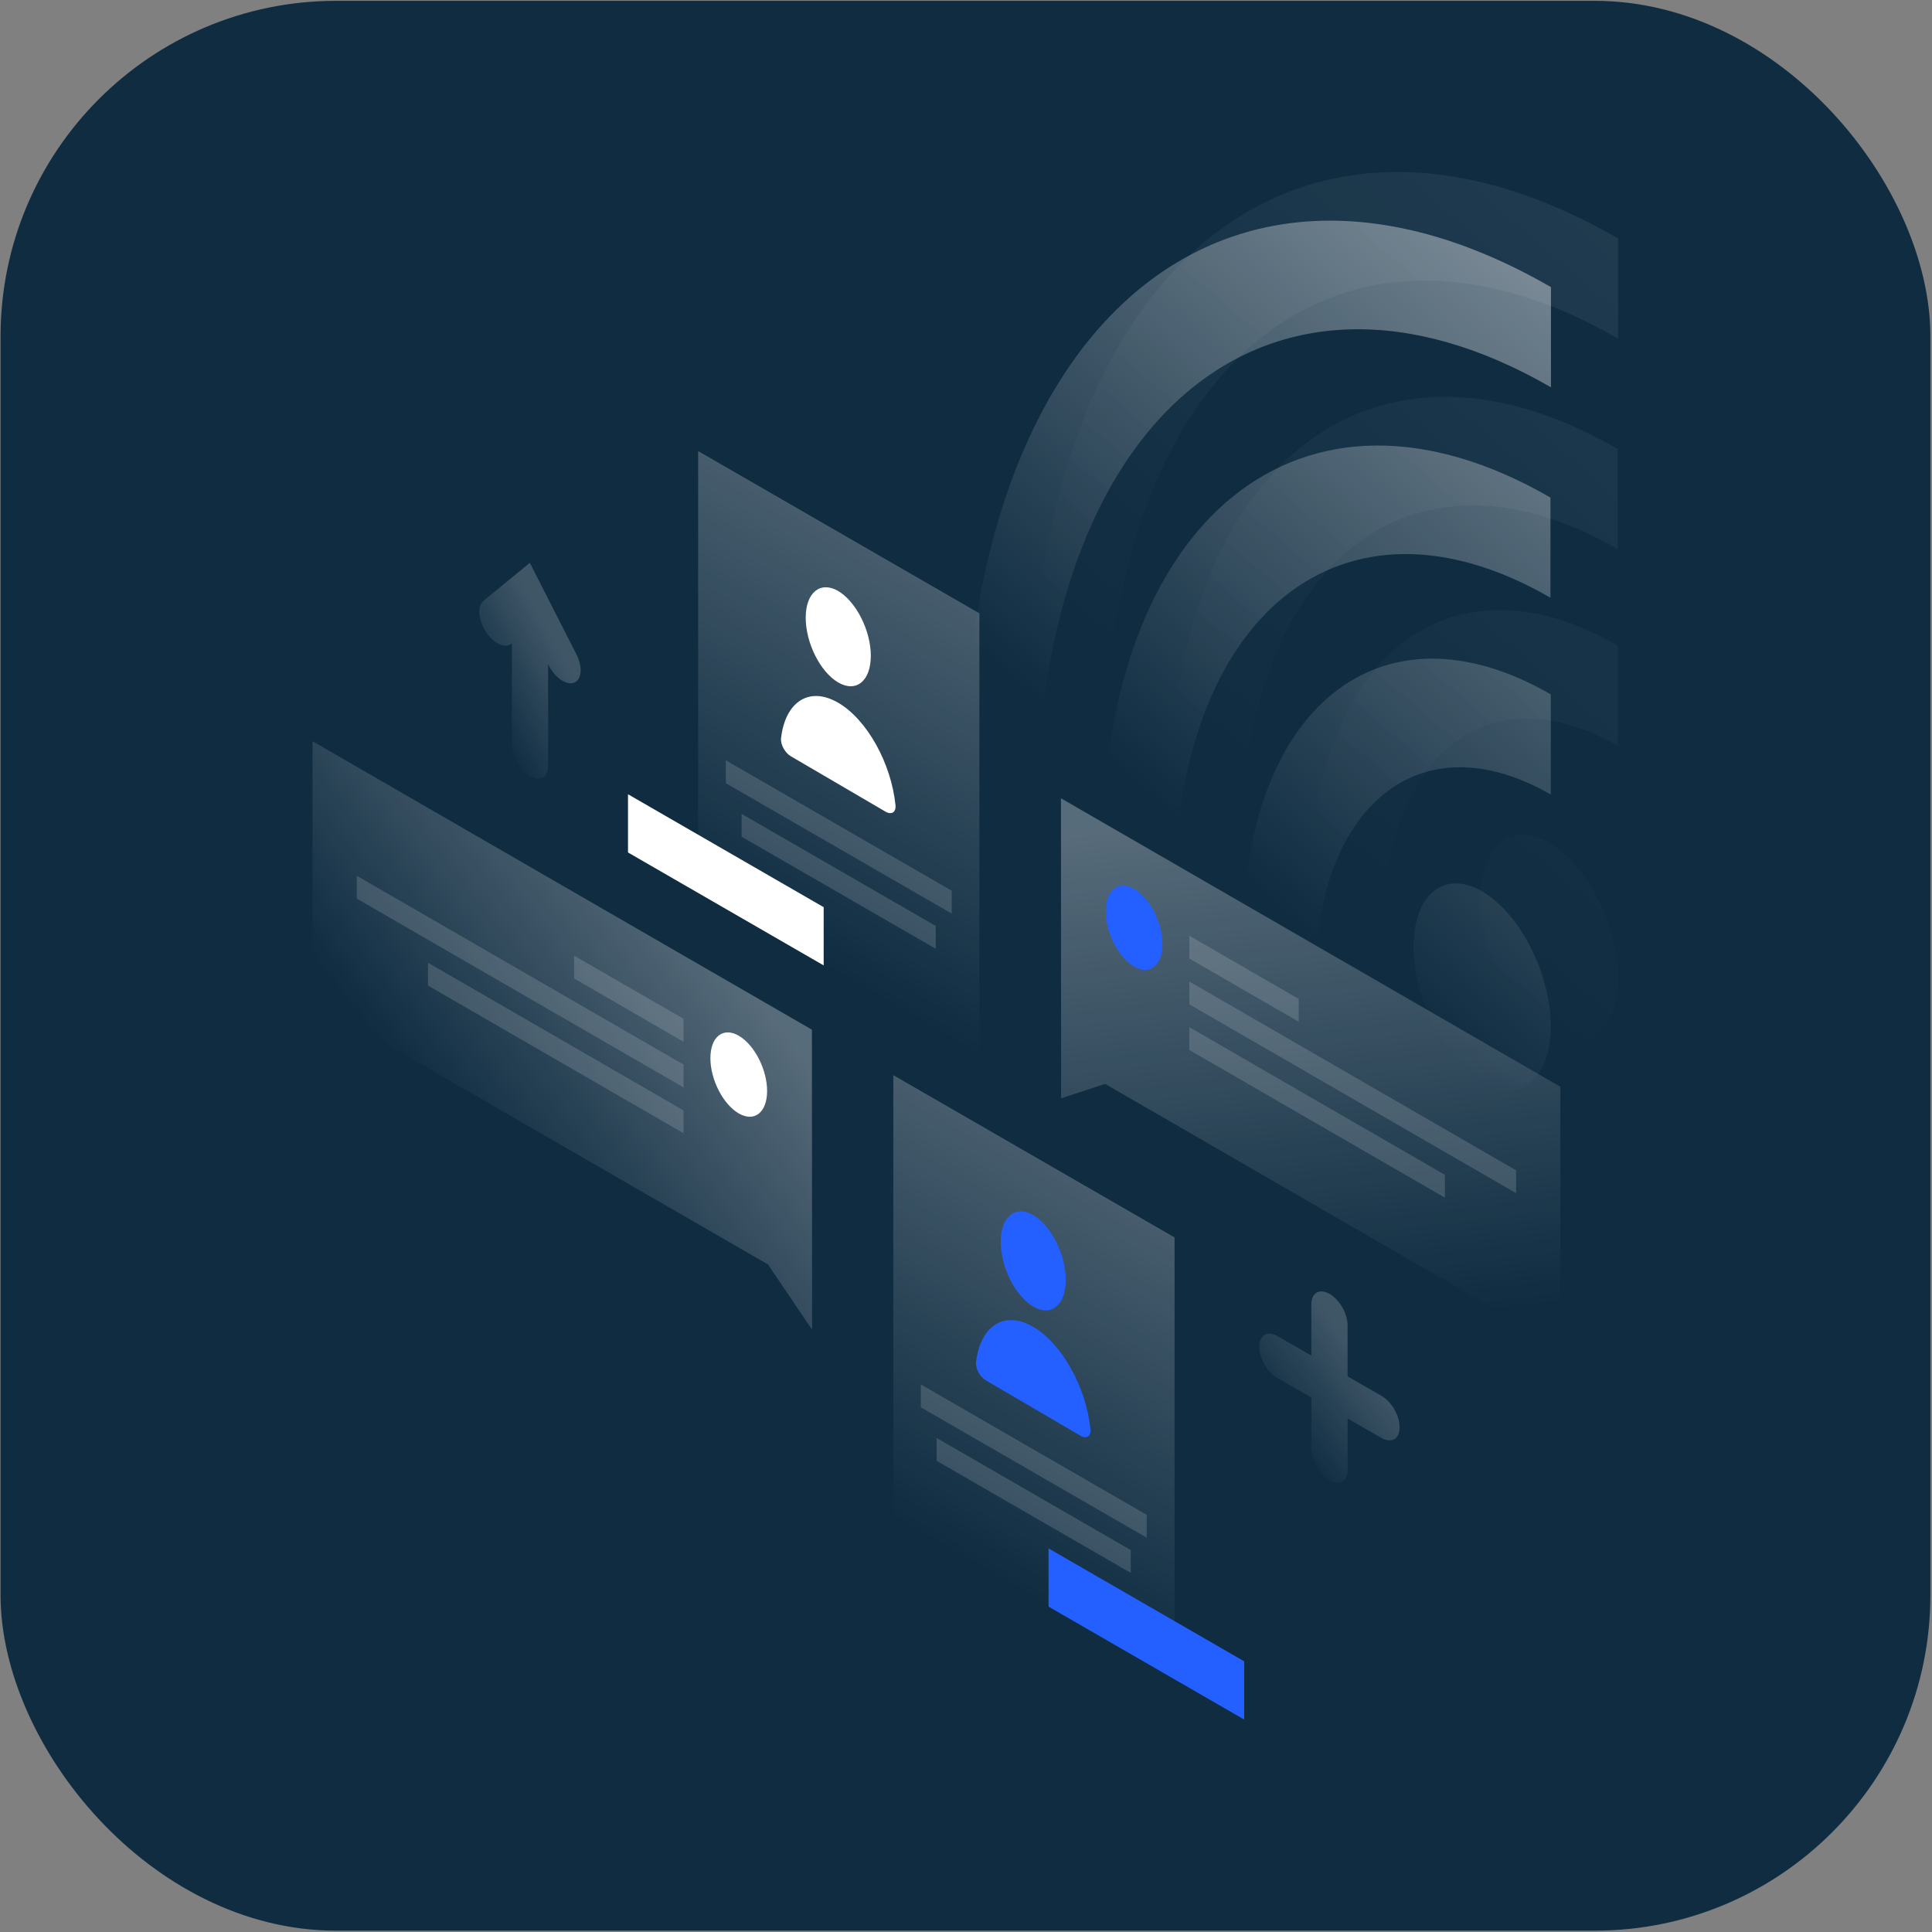 <svg width="697" height="697" viewBox="0 0 697 697" fill="none" xmlns="http://www.w3.org/2000/svg">
<rect x="0" y="0" width="697" height="697" fill="#808080" stroke="none"/>
<g clip-path="url(#clip0)">
<rect x="0.199" y="0.3" width="696.218" height="696.218" rx="121.081" fill="#0F2C41"/>
<path opacity="0.3" d="M382.756 287.99L562.926 392.059V485.958L398.679 391.03L382.817 396.237L382.756 287.99Z" fill="url(#paint0_linear)"/>
<path d="M419.383 340.6C419.383 348.349 414.782 351.981 409.151 348.712C403.521 345.443 398.92 336.543 398.92 328.794C398.92 321.045 403.521 317.413 409.151 320.682C414.782 323.89 419.383 332.851 419.383 340.6Z" fill="#245FFF"/>
<path opacity="0.15" d="M429.07 337.573L468.542 360.397V368.63L429.07 345.806V337.573Z" fill="white"/>
<path opacity="0.15" d="M429.07 354.1L546.943 422.208V430.442L429.07 362.334V354.1Z" fill="white"/>
<path opacity="0.15" d="M429.07 370.567L521.273 423.843V432.077L429.07 378.801V370.567Z" fill="white"/>
<path opacity="0.3" d="M251.867 162.731L353.333 221.274V409.253L251.867 350.71V162.731Z" fill="url(#paint1_linear)"/>
<path opacity="0.15" d="M261.856 274.308L343.344 321.348V329.581L261.856 282.541V274.308Z" fill="white"/>
<path opacity="0.15" d="M267.547 293.62L337.592 334.061V342.295L267.547 301.854V293.62Z" fill="white"/>
<path d="M297.152 327.281L226.561 286.537V307.544L297.152 348.288V327.281Z" fill="white"/>
<path d="M314.163 236.591C314.163 245.672 308.896 249.97 302.418 246.217C295.94 242.463 290.673 231.99 290.673 222.848C290.673 213.767 295.94 209.469 302.418 213.222C308.896 217.097 314.163 227.51 314.163 236.591Z" fill="white"/>
<path d="M302.418 253.542C291.945 247.428 283.288 253.179 281.774 266.316C281.532 268.617 283.227 271.644 285.346 272.855L319.491 292.833C321.61 294.044 323.305 293.075 323.063 290.472C321.549 275.518 312.892 259.657 302.418 253.542Z" fill="white"/>
<path opacity="0.3" d="M322.276 387.882L423.742 446.425V634.404L322.276 575.861V387.882Z" fill="url(#paint2_linear)"/>
<path opacity="0.15" d="M332.205 499.458L413.692 546.499V554.732L332.205 507.692V499.458Z" fill="white"/>
<path opacity="0.15" d="M337.895 518.771L407.941 559.212V567.446L337.895 527.005V518.771Z" fill="white"/>
<path d="M448.866 599.351L378.276 558.607V579.615L448.866 620.358V599.351Z" fill="#245FFF"/>
<path d="M384.512 461.742C384.512 470.823 379.245 475.121 372.767 471.368C366.289 467.554 361.022 457.141 361.022 447.999C361.022 438.918 366.289 434.62 372.767 438.373C379.245 442.187 384.512 452.661 384.512 461.742Z" fill="#245FFF"/>
<path d="M372.767 478.693C362.293 472.578 353.636 478.33 352.122 491.467C351.88 493.768 353.575 496.795 355.694 498.006L389.839 517.984C391.958 519.195 393.653 518.226 393.411 515.623C391.897 500.669 383.24 484.808 372.767 478.693Z" fill="#245FFF"/>
<path opacity="0.3" d="M292.914 371.476L112.745 267.406V361.305L277.052 456.172L292.974 479.723L292.914 371.476Z" fill="url(#paint3_linear)"/>
<path d="M256.287 381.767C256.287 389.517 260.888 398.416 266.518 401.685C272.148 404.955 276.749 401.322 276.749 393.573C276.749 385.824 272.148 376.924 266.518 373.655C260.888 370.386 256.287 374.018 256.287 381.767Z" fill="white"/>
<path opacity="0.15" d="M246.6 367.54L207.127 344.777V353.01L246.6 375.834V367.54Z" fill="white"/>
<path opacity="0.15" d="M246.6 384.068L128.727 315.959V324.193L246.6 392.301V384.068Z" fill="white"/>
<path opacity="0.15" d="M246.6 400.596L154.396 347.32V355.553L246.6 408.829V400.596Z" fill="white"/>
<path opacity="0.4" d="M559.535 139.725C457.342 80.698 373.796 150.623 373.796 297.373L347.703 282.299C347.764 116.538 442.268 35.898 559.535 103.583V139.725Z" fill="url(#paint4_linear)"/>
<path opacity="0.4" d="M474.294 355.493C474.294 290.351 512.434 259.535 559.475 286.658V250.515C498.026 215.038 448.201 255.298 448.201 340.418L474.294 355.493Z" fill="url(#paint5_linear)"/>
<path opacity="0.4" d="M423.439 325.464C423.439 221.455 484.343 172.296 559.353 215.644V179.501C469.935 127.859 397.346 186.463 397.346 310.39L423.439 325.464Z" fill="url(#paint6_linear)"/>
<path opacity="0.4" d="M534.713 390.304C548.396 398.235 559.474 389.214 559.474 370.265C559.474 351.315 548.396 329.521 534.713 321.59C521.031 313.659 509.952 322.68 509.952 341.629C509.952 360.639 521.031 382.373 534.713 390.304Z" fill="url(#paint7_linear)"/>
<path opacity="0.07" d="M583.751 122.169C481.498 63.142 398.012 133.066 398.012 279.817L371.919 264.742C371.979 98.982 466.484 18.341 583.751 86.026V122.169Z" fill="url(#paint8_linear)"/>
<path opacity="0.07" d="M498.51 337.936C498.51 272.794 536.651 241.979 583.691 269.101V232.958C522.242 197.481 472.417 237.741 472.417 322.861L498.51 337.936Z" fill="url(#paint9_linear)"/>
<path opacity="0.07" d="M447.656 307.908C447.656 203.899 508.56 154.74 583.569 198.087V161.944C494.151 110.303 421.562 168.906 421.562 292.833L447.656 307.908Z" fill="url(#paint10_linear)"/>
<path opacity="0.07" d="M558.93 372.747C572.612 380.678 583.691 371.657 583.691 352.708C583.691 333.759 572.612 311.964 558.93 304.033C545.247 296.103 534.168 305.123 534.168 324.072C534.168 343.082 545.247 364.816 558.93 372.747Z" fill="url(#paint11_linear)"/>
<path opacity="0.2" d="M479.621 466.766C483.253 468.825 486.159 473.91 486.159 478.088V496.552L498.389 503.575C502.021 505.634 504.927 510.719 504.927 514.957C504.927 519.134 502.021 520.829 498.389 518.771L486.159 511.748V530.213C486.159 534.39 483.253 536.086 479.621 534.027C475.989 531.969 473.083 526.883 473.083 522.646V504.181L460.853 497.158C457.221 495.099 454.315 490.014 454.315 485.837C454.315 481.659 457.221 479.964 460.853 482.023L473.083 489.045V470.58C473.083 466.403 475.989 464.708 479.621 466.766Z" fill="url(#paint12_linear)"/>
<path opacity="0.2" d="M191.145 203.051L207.975 236.107C210.276 240.647 209.912 245.188 207.128 246.277C204.343 247.367 200.226 244.522 197.925 239.981L197.744 239.557V276.245C197.744 280.422 194.838 282.117 191.205 280.059C187.573 277.94 184.667 272.915 184.667 268.738V232.05L184.485 232.232C182.185 234.109 178.007 232.171 175.283 227.873C172.498 223.575 172.135 218.61 174.436 216.733L191.145 203.051Z" fill="url(#paint13_linear)"/>
</g>
<defs>
<linearGradient id="paint0_linear" x1="460.207" y1="291.046" x2="483.379" y2="479.947" gradientUnits="userSpaceOnUse">
<stop stop-color="white"/>
<stop offset="1" stop-color="white" stop-opacity="0"/>
</linearGradient>
<linearGradient id="paint1_linear" x1="364.2" y1="179.272" x2="274.135" y2="335.31" gradientUnits="userSpaceOnUse">
<stop stop-color="white"/>
<stop offset="1" stop-color="white" stop-opacity="0"/>
</linearGradient>
<linearGradient id="paint2_linear" x1="434.553" y1="404.41" x2="344.488" y2="560.448" gradientUnits="userSpaceOnUse">
<stop stop-color="white"/>
<stop offset="1" stop-color="white" stop-opacity="0"/>
</linearGradient>
<linearGradient id="paint3_linear" x1="253.607" y1="333.819" x2="160.58" y2="406.621" gradientUnits="userSpaceOnUse">
<stop stop-color="white"/>
<stop offset="1" stop-color="white" stop-opacity="0"/>
</linearGradient>
<linearGradient id="paint4_linear" x1="523.536" y1="75.918" x2="373.001" y2="251.569" gradientUnits="userSpaceOnUse">
<stop stop-color="white"/>
<stop offset="1" stop-color="white" stop-opacity="0"/>
</linearGradient>
<linearGradient id="paint5_linear" x1="616.262" y1="155.455" x2="465.727" y2="331.106" gradientUnits="userSpaceOnUse">
<stop stop-color="white"/>
<stop offset="1" stop-color="white" stop-opacity="0"/>
</linearGradient>
<linearGradient id="paint6_linear" x1="570.861" y1="115.95" x2="420.326" y2="291.601" gradientUnits="userSpaceOnUse">
<stop stop-color="white"/>
<stop offset="1" stop-color="white" stop-opacity="0"/>
</linearGradient>
<linearGradient id="paint7_linear" x1="668.37" y1="200.022" x2="517.834" y2="375.673" gradientUnits="userSpaceOnUse">
<stop stop-color="white"/>
<stop offset="1" stop-color="white" stop-opacity="0"/>
</linearGradient>
<linearGradient id="paint8_linear" x1="547.751" y1="58.361" x2="397.215" y2="234.013" gradientUnits="userSpaceOnUse">
<stop stop-color="white"/>
<stop offset="1" stop-color="white" stop-opacity="0"/>
</linearGradient>
<linearGradient id="paint9_linear" x1="640.477" y1="137.899" x2="489.942" y2="313.55" gradientUnits="userSpaceOnUse">
<stop stop-color="white"/>
<stop offset="1" stop-color="white" stop-opacity="0"/>
</linearGradient>
<linearGradient id="paint10_linear" x1="595.077" y1="98.393" x2="444.542" y2="274.044" gradientUnits="userSpaceOnUse">
<stop stop-color="white"/>
<stop offset="1" stop-color="white" stop-opacity="0"/>
</linearGradient>
<linearGradient id="paint11_linear" x1="692.586" y1="182.465" x2="542.05" y2="358.116" gradientUnits="userSpaceOnUse">
<stop stop-color="white"/>
<stop offset="1" stop-color="white" stop-opacity="0"/>
</linearGradient>
<linearGradient id="paint12_linear" x1="492.278" y1="490.389" x2="460.58" y2="515.405" gradientUnits="userSpaceOnUse">
<stop stop-color="white"/>
<stop offset="1" stop-color="white" stop-opacity="0"/>
</linearGradient>
<linearGradient id="paint13_linear" x1="203.14" y1="236.375" x2="172.434" y2="253.493" gradientUnits="userSpaceOnUse">
<stop stop-color="white"/>
<stop offset="1" stop-color="white" stop-opacity="0"/>
</linearGradient>
<clipPath id="clip0">
<rect width="696.218" height="696.218" fill="white" transform="translate(0.199 0.3)"/>
</clipPath>
</defs>
</svg>
